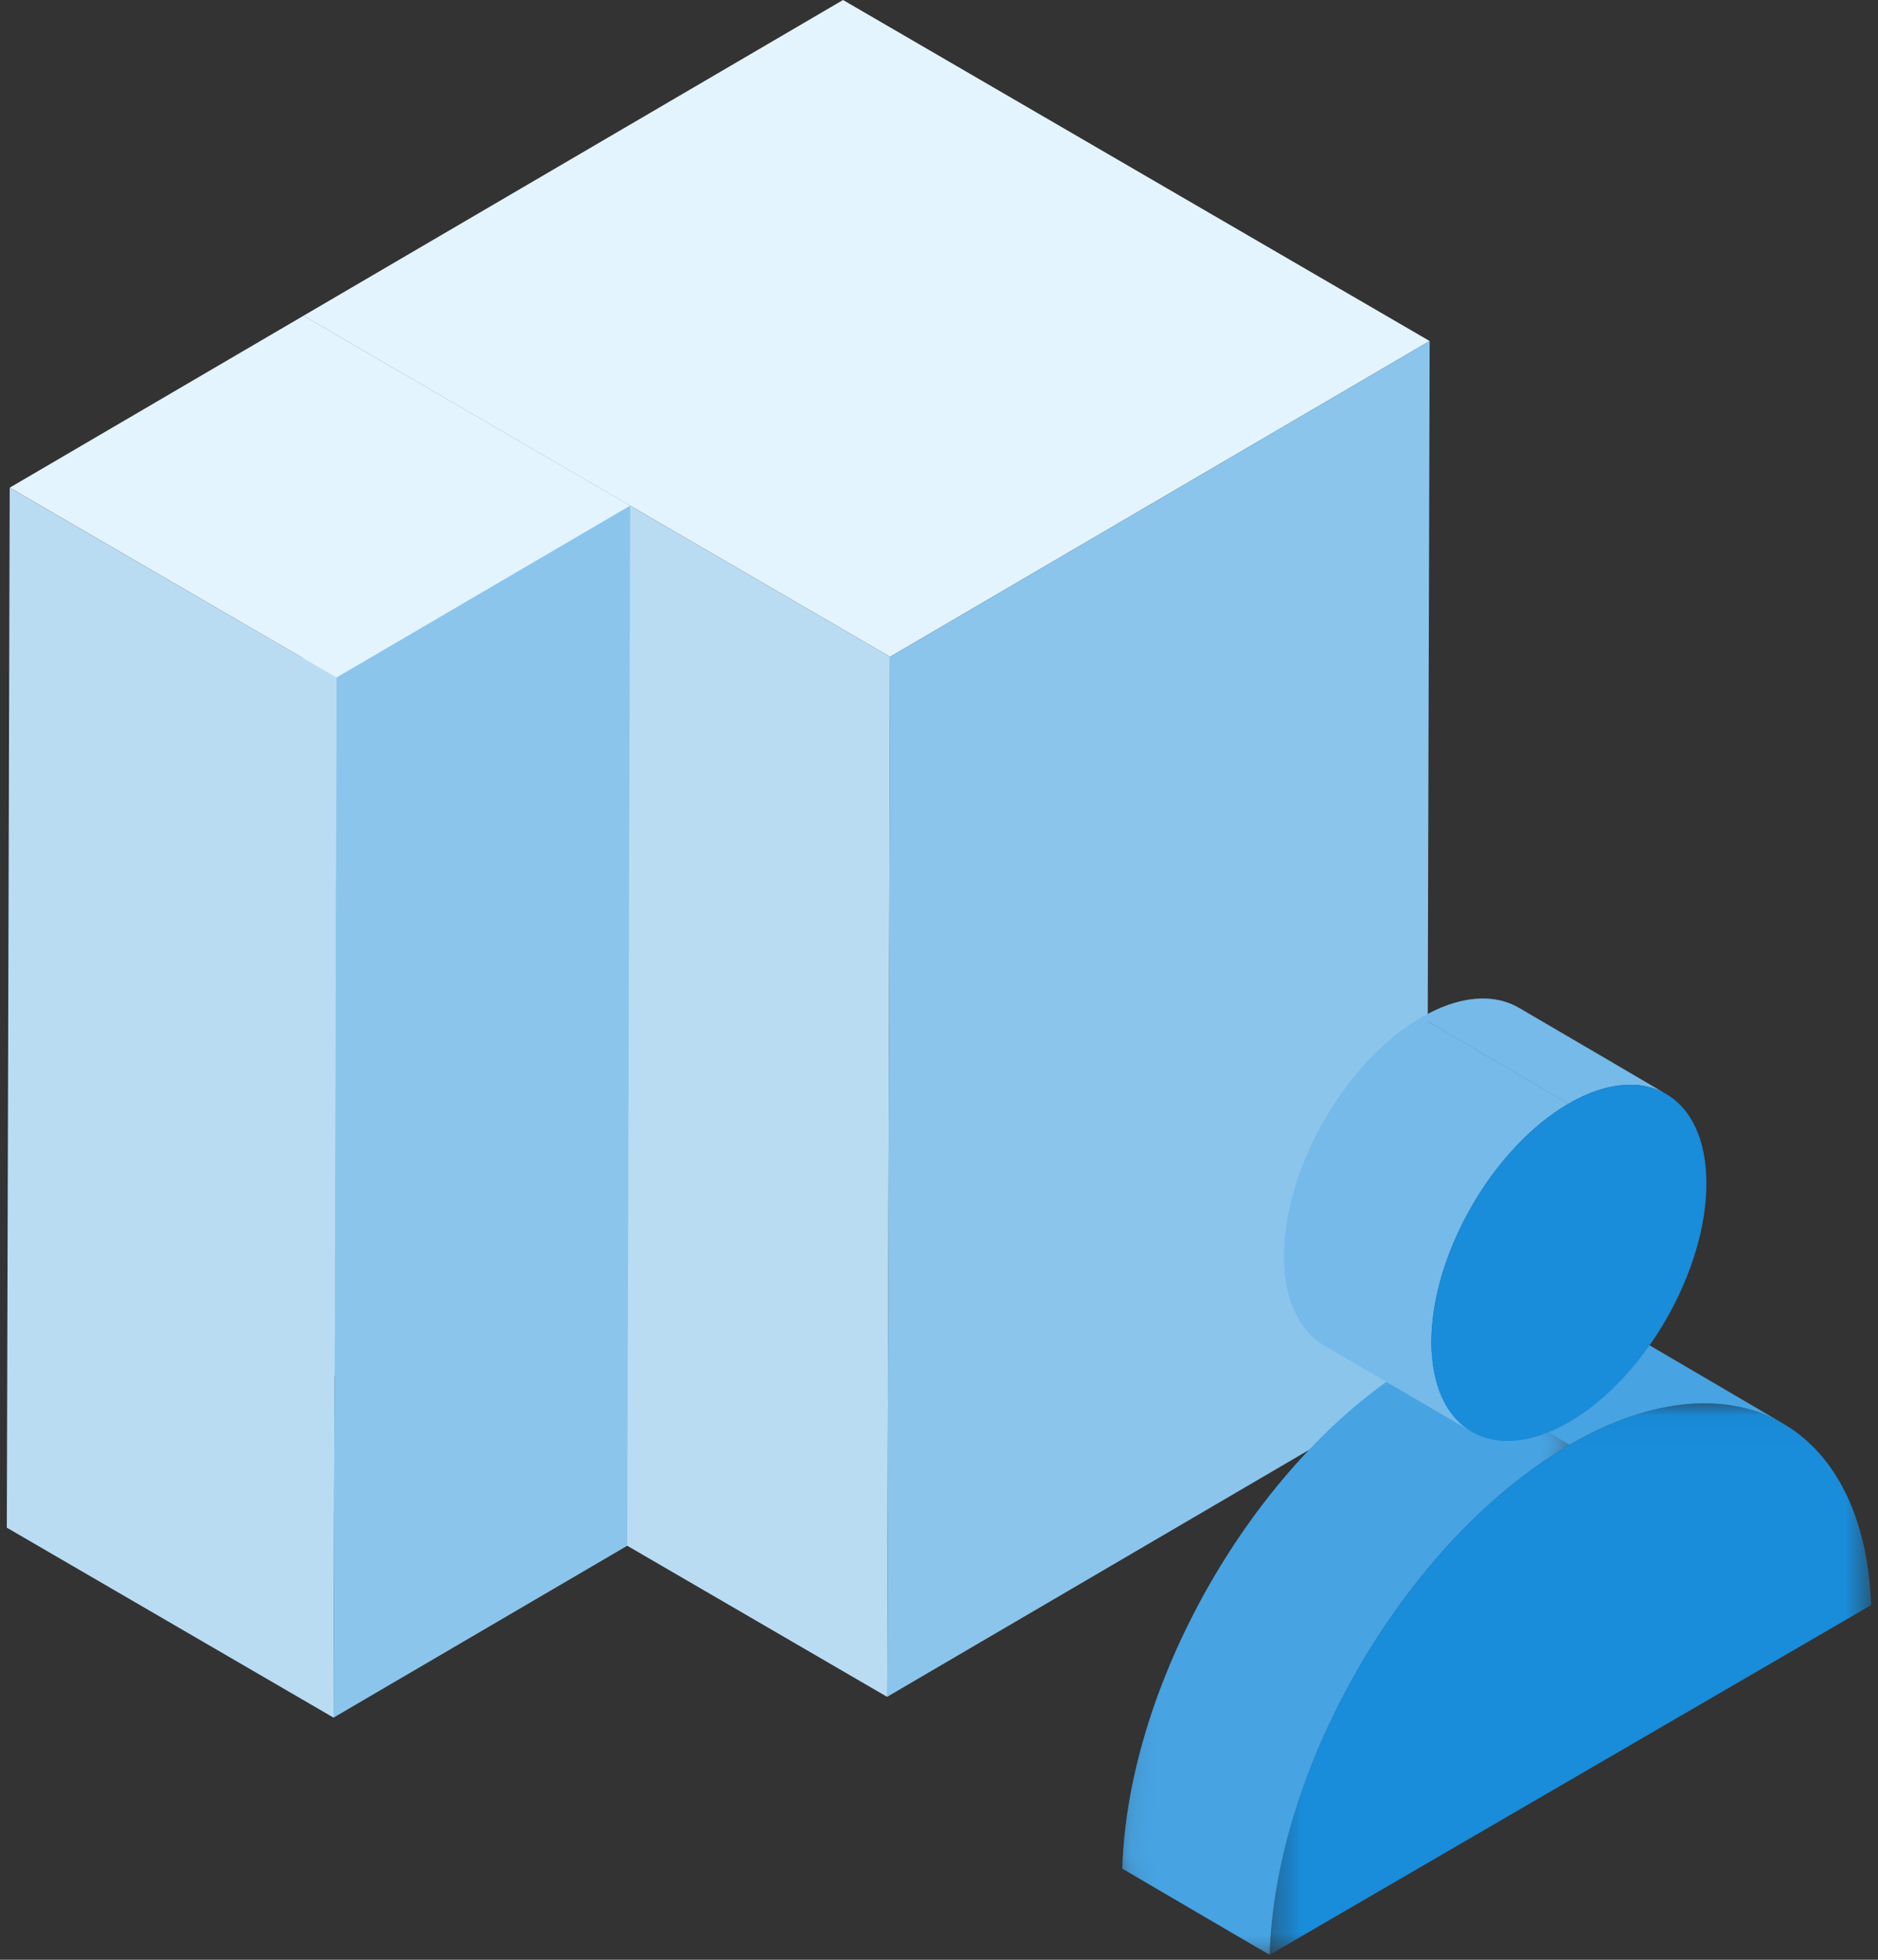 <?xml version="1.0" encoding="UTF-8"?>
<svg width="69px" height="72px" viewBox="0 0 69 72" version="1.1" xmlns="http://www.w3.org/2000/svg" xmlns:xlink="http://www.w3.org/1999/xlink">
    <rect x="0" y="0" width="69" height="72" fill="#333333" stroke="none"/>
    <!-- Generator: Sketch 52.4 (67378) - http://www.bohemiancoding.com/sketch -->
    <title>ic-business-72px</title>
    <desc>Created with Sketch.</desc>
    <defs>
        <path d="M0.171,1.775 L5.583,4.942 C8.655,3.156 11.436,2.992 13.446,4.167 L8.034,1 C7.19,0.506 6.209,0.249 5.129,0.249 C3.637,0.249 1.953,0.74 0.171,1.775" id="path-1"></path>
        <path d="M0.171,1.775 L5.583,4.942 C8.655,3.156 11.436,2.992 13.446,4.167 L8.034,1 C7.19,0.506 6.209,0.249 5.129,0.249 C3.637,0.249 1.953,0.74 0.171,1.775" id="path-3"></path>
        <path d="M0.171,1.775 L5.583,4.942 C8.655,3.156 11.436,2.992 13.446,4.167 L8.034,1 C7.19,0.506 6.209,0.249 5.129,0.249 C3.637,0.249 1.953,0.74 0.171,1.775" id="path-5"></path>
        <path d="M0.171,1.775 L5.583,4.942 C8.655,3.156 11.436,2.992 13.446,4.167 L8.034,1 C7.19,0.506 6.209,0.249 5.129,0.249 C3.637,0.249 1.953,0.74 0.171,1.775" id="path-7"></path>
        <path d="M0.171,1.775 L5.583,4.942 C8.655,3.156 11.436,2.992 13.446,4.167 L8.034,1 C7.19,0.506 6.209,0.249 5.129,0.249 C3.637,0.249 1.953,0.74 0.171,1.775" id="path-9"></path>
        <path d="M0.171,1.775 L5.583,4.942 C8.655,3.156 11.436,2.992 13.446,4.167 L8.034,1 C7.19,0.506 6.209,0.249 5.129,0.249 C3.637,0.249 1.953,0.74 0.171,1.775" id="path-11"></path>
        <path d="M0.171,1.775 L5.583,4.942 C8.655,3.156 11.436,2.992 13.446,4.167 L8.034,1 C7.19,0.506 6.209,0.249 5.129,0.249 C3.637,0.249 1.953,0.74 0.171,1.775" id="path-13"></path>
        <path d="M0.171,1.775 L5.583,4.942 C8.655,3.156 11.436,2.992 13.446,4.167 L8.034,1 C7.19,0.506 6.209,0.249 5.129,0.249 C3.637,0.249 1.953,0.74 0.171,1.775" id="path-15"></path>
        <path d="M0.171,1.775 L5.583,4.942 C8.655,3.156 11.436,2.992 13.446,4.167 L8.034,1 C7.19,0.506 6.209,0.249 5.129,0.249 C3.637,0.249 1.953,0.74 0.171,1.775" id="path-17"></path>
        <path d="M0.171,1.775 L5.583,4.942 C8.655,3.156 11.436,2.992 13.446,4.167 L8.034,1 C7.19,0.506 6.209,0.249 5.129,0.249 C3.637,0.249 1.953,0.74 0.171,1.775" id="path-19"></path>
        <polygon id="path-21" points="0.327 0.033 22.428 0.033 22.428 20.295 0.327 20.295"></polygon>
        <polygon id="path-23" points="0.194 0.326 16.62 0.326 16.62 22.228 0.194 22.228"></polygon>
        <path d="M0.195,19.061 L5.606,22.228 C5.814,15.254 10.652,6.963 16.62,3.493 L11.208,0.326 C5.24,3.796 0.402,12.088 0.195,19.061" id="path-25"></path>
        <path d="M0.195,19.061 L5.606,22.228 C5.814,15.254 10.652,6.963 16.62,3.493 L11.208,0.326 C5.24,3.796 0.402,12.088 0.195,19.061" id="path-27"></path>
        <path d="M0.195,19.061 L5.606,22.228 C5.814,15.254 10.652,6.963 16.62,3.493 L11.208,0.326 C5.24,3.796 0.402,12.088 0.195,19.061" id="path-29"></path>
        <path d="M0.195,19.061 L5.606,22.228 C5.814,15.254 10.652,6.963 16.62,3.493 L11.208,0.326 C5.24,3.796 0.402,12.088 0.195,19.061" id="path-31"></path>
        <path d="M0.195,19.061 L5.606,22.228 C5.814,15.254 10.652,6.963 16.62,3.493 L11.208,0.326 C5.24,3.796 0.402,12.088 0.195,19.061" id="path-33"></path>
        <path d="M0.195,19.061 L5.606,22.228 C5.814,15.254 10.652,6.963 16.62,3.493 L11.208,0.326 C5.24,3.796 0.402,12.088 0.195,19.061" id="path-35"></path>
        <path d="M0.195,19.061 L5.606,22.228 C5.814,15.254 10.652,6.963 16.62,3.493 L11.208,0.326 C5.24,3.796 0.402,12.088 0.195,19.061" id="path-37"></path>
        <path d="M0.195,19.061 L5.606,22.228 C5.814,15.254 10.652,6.963 16.62,3.493 L11.208,0.326 C5.24,3.796 0.402,12.088 0.195,19.061" id="path-39"></path>
        <path d="M0.195,19.061 L5.606,22.228 C5.814,15.254 10.652,6.963 16.62,3.493 L11.208,0.326 C5.24,3.796 0.402,12.088 0.195,19.061" id="path-41"></path>
        <path d="M0.195,19.061 L5.606,22.228 C5.814,15.254 10.652,6.963 16.62,3.493 L11.208,0.326 C5.24,3.796 0.402,12.088 0.195,19.061" id="path-43"></path>
        <path d="M0.195,19.061 L5.606,22.228 C5.814,15.254 10.652,6.963 16.62,3.493 L11.208,0.326 C5.24,3.796 0.402,12.088 0.195,19.061" id="path-45"></path>
        <path d="M0.195,19.061 L5.606,22.228 C5.814,15.254 10.652,6.963 16.62,3.493 L11.208,0.326 C5.24,3.796 0.402,12.088 0.195,19.061" id="path-47"></path>
        <path d="M0.195,19.061 L5.606,22.228 C5.814,15.254 10.652,6.963 16.62,3.493 L11.208,0.326 C5.24,3.796 0.402,12.088 0.195,19.061" id="path-49"></path>
        <path d="M0.195,19.061 L5.606,22.228 C5.814,15.254 10.652,6.963 16.62,3.493 L11.208,0.326 C5.24,3.796 0.402,12.088 0.195,19.061" id="path-51"></path>
        <path d="M0.195,19.061 L5.606,22.228 C5.814,15.254 10.652,6.963 16.62,3.493 L11.208,0.326 C5.24,3.796 0.402,12.088 0.195,19.061" id="path-53"></path>
        <path d="M0.136,0.841 L5.548,4.008 C6.952,3.191 8.224,3.115 9.142,3.653 L3.731,0.486 C3.345,0.26 2.898,0.143 2.404,0.143 C1.721,0.143 0.951,0.367 0.136,0.841" id="path-55"></path>
        <path d="M0.136,0.841 L5.548,4.008 C6.952,3.191 8.224,3.115 9.142,3.653 L3.731,0.486 C3.345,0.26 2.898,0.143 2.404,0.143 C1.721,0.143 0.951,0.367 0.136,0.841" id="path-57"></path>
        <path d="M0.136,0.841 L5.548,4.008 C6.952,3.191 8.224,3.115 9.142,3.653 L3.731,0.486 C3.345,0.26 2.898,0.143 2.404,0.143 C1.721,0.143 0.951,0.367 0.136,0.841" id="path-59"></path>
        <path d="M0.136,0.841 L5.548,4.008 C6.952,3.191 8.224,3.115 9.142,3.653 L3.731,0.486 C3.345,0.26 2.898,0.143 2.404,0.143 C1.721,0.143 0.951,0.367 0.136,0.841" id="path-61"></path>
        <path d="M0.136,0.841 L5.548,4.008 C6.952,3.191 8.224,3.115 9.142,3.653 L3.731,0.486 C3.345,0.26 2.898,0.143 2.404,0.143 C1.721,0.143 0.951,0.367 0.136,0.841" id="path-63"></path>
        <path d="M0.136,0.841 L5.548,4.008 C6.952,3.191 8.224,3.115 9.142,3.653 L3.731,0.486 C3.345,0.26 2.898,0.143 2.404,0.143 C1.721,0.143 0.951,0.367 0.136,0.841" id="path-65"></path>
        <path d="M0.136,0.841 L5.548,4.008 C6.952,3.191 8.224,3.115 9.142,3.653 L3.731,0.486 C3.345,0.26 2.898,0.143 2.404,0.143 C1.721,0.143 0.951,0.367 0.136,0.841" id="path-67"></path>
        <path d="M0.136,0.841 L5.548,4.008 C6.952,3.191 8.224,3.115 9.142,3.653 L3.731,0.486 C3.345,0.26 2.898,0.143 2.404,0.143 C1.721,0.143 0.951,0.367 0.136,0.841" id="path-69"></path>
        <path d="M0.136,0.841 L5.548,4.008 C6.952,3.191 8.224,3.115 9.142,3.653 L3.731,0.486 C3.345,0.26 2.898,0.143 2.404,0.143 C1.721,0.143 0.951,0.367 0.136,0.841" id="path-71"></path>
        <path d="M0.136,0.841 L5.548,4.008 C6.952,3.191 8.224,3.115 9.142,3.653 L3.731,0.486 C3.345,0.26 2.898,0.143 2.404,0.143 C1.721,0.143 0.951,0.367 0.136,0.841" id="path-73"></path>
        <path d="M0.379,9.141 C0.383,10.745 0.945,11.874 1.852,12.405 L7.263,15.572 C6.357,15.041 5.795,13.912 5.79,12.308 C5.781,9.078 8.035,5.147 10.826,3.525 L5.415,0.358 C2.624,1.981 0.37,5.911 0.379,9.141" id="path-75"></path>
        <path d="M0.379,9.141 C0.383,10.745 0.945,11.874 1.852,12.405 L7.263,15.572 C6.357,15.041 5.795,13.912 5.79,12.308 C5.781,9.078 8.035,5.147 10.826,3.525 L5.415,0.358 C2.624,1.981 0.37,5.911 0.379,9.141" id="path-77"></path>
        <path d="M0.379,9.141 C0.383,10.745 0.945,11.874 1.852,12.405 L7.263,15.572 C6.357,15.041 5.795,13.912 5.79,12.308 C5.781,9.078 8.035,5.147 10.826,3.525 L5.415,0.358 C2.624,1.981 0.37,5.911 0.379,9.141" id="path-79"></path>
        <path d="M0.379,9.141 C0.383,10.745 0.945,11.874 1.852,12.405 L7.263,15.572 C6.357,15.041 5.795,13.912 5.79,12.308 C5.781,9.078 8.035,5.147 10.826,3.525 L5.415,0.358 C2.624,1.981 0.37,5.911 0.379,9.141" id="path-81"></path>
        <path d="M0.379,9.141 C0.383,10.745 0.945,11.874 1.852,12.405 L7.263,15.572 C6.357,15.041 5.795,13.912 5.79,12.308 C5.781,9.078 8.035,5.147 10.826,3.525 L5.415,0.358 C2.624,1.981 0.37,5.911 0.379,9.141" id="path-83"></path>
        <path d="M0.379,9.141 C0.383,10.745 0.945,11.874 1.852,12.405 L7.263,15.572 C6.357,15.041 5.795,13.912 5.79,12.308 C5.781,9.078 8.035,5.147 10.826,3.525 L5.415,0.358 C2.624,1.981 0.37,5.911 0.379,9.141" id="path-85"></path>
        <path d="M0.379,9.141 C0.383,10.745 0.945,11.874 1.852,12.405 L7.263,15.572 C6.357,15.041 5.795,13.912 5.79,12.308 C5.781,9.078 8.035,5.147 10.826,3.525 L5.415,0.358 C2.624,1.981 0.37,5.911 0.379,9.141" id="path-87"></path>
        <path d="M0.379,9.141 C0.383,10.745 0.945,11.874 1.852,12.405 L7.263,15.572 C6.357,15.041 5.795,13.912 5.79,12.308 C5.781,9.078 8.035,5.147 10.826,3.525 L5.415,0.358 C2.624,1.981 0.37,5.911 0.379,9.141" id="path-89"></path>
        <path d="M0.379,9.141 C0.383,10.745 0.945,11.874 1.852,12.405 L7.263,15.572 C6.357,15.041 5.795,13.912 5.79,12.308 C5.781,9.078 8.035,5.147 10.826,3.525 L5.415,0.358 C2.624,1.981 0.37,5.911 0.379,9.141" id="path-91"></path>
        <path d="M0.379,9.141 C0.383,10.745 0.945,11.874 1.852,12.405 L7.263,15.572 C6.357,15.041 5.795,13.912 5.79,12.308 C5.781,9.078 8.035,5.147 10.826,3.525 L5.415,0.358 C2.624,1.981 0.37,5.911 0.379,9.141" id="path-93"></path>
        <path d="M0.379,9.141 C0.383,10.745 0.945,11.874 1.852,12.405 L7.263,15.572 C6.357,15.041 5.795,13.912 5.79,12.308 C5.781,9.078 8.035,5.147 10.826,3.525 L5.415,0.358 C2.624,1.981 0.37,5.911 0.379,9.141" id="path-95"></path>
        <path d="M0.379,9.141 C0.383,10.745 0.945,11.874 1.852,12.405 L7.263,15.572 C6.357,15.041 5.795,13.912 5.79,12.308 C5.781,9.078 8.035,5.147 10.826,3.525 L5.415,0.358 C2.624,1.981 0.37,5.911 0.379,9.141" id="path-97"></path>
        <path d="M0.379,9.141 C0.383,10.745 0.945,11.874 1.852,12.405 L7.263,15.572 C6.357,15.041 5.795,13.912 5.79,12.308 C5.781,9.078 8.035,5.147 10.826,3.525 L5.415,0.358 C2.624,1.981 0.37,5.911 0.379,9.141" id="path-99"></path>
        <path d="M0.379,9.141 C0.383,10.745 0.945,11.874 1.852,12.405 L7.263,15.572 C6.357,15.041 5.795,13.912 5.79,12.308 C5.781,9.078 8.035,5.147 10.826,3.525 L5.415,0.358 C2.624,1.981 0.37,5.911 0.379,9.141" id="path-101"></path>
        <path d="M0.379,9.141 C0.383,10.745 0.945,11.874 1.852,12.405 L7.263,15.572 C6.357,15.041 5.795,13.912 5.79,12.308 C5.781,9.078 8.035,5.147 10.826,3.525 L5.415,0.358 C2.624,1.981 0.37,5.911 0.379,9.141" id="path-103"></path>
    </defs>
    <g id="Page-1" stroke="none" stroke-width="1" fill="none" fill-rule="evenodd">
        <g id="About/Contact-Us" transform="translate(-738, -940)">
            <g id="content" transform="translate(256, 712)">
                <g id="ic-business-72px" transform="translate(480, 228)">
                    <g>
                        <rect id="Rectangle-Copy-76" x="0" y="0" width="72" height="72"></rect>
                        <g id="Group-176" transform="translate(2.25, 0)">
                            <polygon id="Fill-1" fill="#E3F4FF" points="30.724 0 10.899 11.601 32.451 24.131 52.277 12.529"></polygon>
                            <polygon id="Fill-2" fill="#8BC5EC" points="52.277 12.529 52.169 50.738 32.343 62.34 32.451 24.131"></polygon>
                            <polygon id="Fill-3" fill="#B9DCF3" points="32.451 24.131 32.343 62.34 10.791 49.81 10.899 11.602"></polygon>
                            <polygon id="Fill-4" fill="#E3F4FF" points="0.108 17.916 12.112 24.895 22.904 18.58 10.898 11.602"></polygon>
                            <polygon id="Fill-5" fill="#8BC5EC" points="22.903 18.58 22.796 56.789 12.005 63.104 12.112 24.895"></polygon>
                            <polygon id="Fill-6" fill="#B9DCF3" points="0 56.125 12.005 63.104 12.113 24.895 0.107 17.917"></polygon>
                            <path d="M59.863,49.14 L65.275,52.307 C63.265,51.131 60.484,51.296 57.411,53.083 L52,49.916 C55.072,48.13 57.853,47.965 59.863,49.14" id="Fill-7" fill="#47A3E2"></path>
                            <g id="Group-39" transform="translate(51.829, 48.14)">
                                <g id="Group-11">
                                    <mask id="mask-2" fill="white">
                                        <use xlink:href="#path-1"></use>
                                    </mask>
                                    <g id="Clip-10"></g>
                                    <path d="M5.583,4.942 L0.171,1.775 C0.698,1.47 1.216,1.211 1.723,0.998 L7.135,4.165 C6.628,4.378 6.109,4.636 5.583,4.942" id="Fill-9" fill="#47A3E2" mask="url(#mask-2)"></path>
                                </g>
                                <g id="Group-14">
                                    <mask id="mask-4" fill="white">
                                        <use xlink:href="#path-3"></use>
                                    </mask>
                                    <g id="Clip-13"></g>
                                    <path d="M7.135,4.165 L1.723,0.999 C2.164,0.814 2.596,0.665 3.018,0.549 L8.43,3.716 C8.007,3.831 7.575,3.981 7.135,4.165" id="Fill-12" fill="#47A3E2" mask="url(#mask-4)"></path>
                                </g>
                                <g id="Group-17">
                                    <mask id="mask-6" fill="white">
                                        <use xlink:href="#path-5"></use>
                                    </mask>
                                    <g id="Clip-16"></g>
                                    <path d="M8.43,3.716 L3.018,0.549 C3.349,0.458 3.674,0.389 3.992,0.34 L9.404,3.506 C9.085,3.555 8.76,3.625 8.43,3.716" id="Fill-15" fill="#47A3E2" mask="url(#mask-6)"></path>
                                </g>
                                <g id="Group-20">
                                    <mask id="mask-8" fill="white">
                                        <use xlink:href="#path-7"></use>
                                    </mask>
                                    <g id="Clip-19"></g>
                                    <path d="M9.403,3.506 L3.992,0.34 C4.272,0.296 4.546,0.268 4.815,0.256 L10.227,3.423 C9.958,3.435 9.683,3.463 9.403,3.506" id="Fill-18" fill="#47A3E2" mask="url(#mask-8)"></path>
                                </g>
                                <g id="Group-23">
                                    <mask id="mask-10" fill="white">
                                        <use xlink:href="#path-9"></use>
                                    </mask>
                                    <g id="Clip-22"></g>
                                    <path d="M10.227,3.423 L4.815,0.256 C5.064,0.245 5.308,0.247 5.546,0.262 L10.958,3.429 C10.719,3.414 10.476,3.412 10.227,3.423" id="Fill-21" fill="#47A3E2" mask="url(#mask-10)"></path>
                                </g>
                                <g id="Group-26">
                                    <mask id="mask-12" fill="white">
                                        <use xlink:href="#path-11"></use>
                                    </mask>
                                    <g id="Clip-25"></g>
                                    <path d="M10.958,3.429 L5.546,0.262 C5.774,0.277 5.996,0.303 6.213,0.341 L11.625,3.508 C11.408,3.469 11.185,3.443 10.958,3.429" id="Fill-24" fill="#47A3E2" mask="url(#mask-12)"></path>
                                </g>
                                <g id="Group-29">
                                    <mask id="mask-14" fill="white">
                                        <use xlink:href="#path-13"></use>
                                    </mask>
                                    <g id="Clip-28"></g>
                                    <path d="M11.625,3.507 L6.213,0.341 C6.425,0.378 6.633,0.426 6.834,0.485 L12.246,3.651 C12.044,3.593 11.837,3.545 11.625,3.507" id="Fill-27" fill="#47A3E2" mask="url(#mask-14)"></path>
                                </g>
                                <g id="Group-32">
                                    <mask id="mask-16" fill="white">
                                        <use xlink:href="#path-15"></use>
                                    </mask>
                                    <g id="Clip-31"></g>
                                    <path d="M12.246,3.652 L6.834,0.485 C7.035,0.544 7.229,0.613 7.419,0.692 L12.83,3.859 C12.641,3.779 12.446,3.71 12.246,3.652" id="Fill-30" fill="#47A3E2" mask="url(#mask-16)"></path>
                                </g>
                                <g id="Group-35">
                                    <mask id="mask-18" fill="white">
                                        <use xlink:href="#path-17"></use>
                                    </mask>
                                    <g id="Clip-34"></g>
                                    <path d="M12.83,3.859 L7.419,0.693 C7.61,0.773 7.795,0.864 7.975,0.966 L13.387,4.133 C13.207,4.031 13.021,3.94 12.83,3.859" id="Fill-33" fill="#47A3E2" mask="url(#mask-18)"></path>
                                </g>
                                <g id="Group-38">
                                    <mask id="mask-20" fill="white">
                                        <use xlink:href="#path-19"></use>
                                    </mask>
                                    <g id="Clip-37"></g>
                                    <path d="M13.386,4.133 L7.975,0.966 C7.995,0.978 8.015,0.989 8.034,1.001 L13.446,4.167 C13.426,4.156 13.407,4.144 13.386,4.133" id="Fill-36" fill="#47A3E2" mask="url(#mask-20)"></path>
                                </g>
                            </g>
                            <g id="Group-46" transform="translate(40.791, 49.59)">
                                <g id="Group-42" transform="translate(5.279, 1.933)">
                                    <mask id="mask-22" fill="white">
                                        <use xlink:href="#path-21"></use>
                                    </mask>
                                    <g id="Clip-41"></g>
                                    <path d="M11.341,1.56 C17.31,-1.91 22.179,0.738 22.428,7.447 L0.327,20.295 C0.535,13.322 5.373,5.03 11.341,1.56" id="Fill-40" fill="#198CDA" mask="url(#mask-22)"></path>
                                </g>
                                <g id="Group-45">
                                    <mask id="mask-24" fill="white">
                                        <use xlink:href="#path-23"></use>
                                    </mask>
                                    <g id="Clip-44"></g>
                                    <path d="M5.606,22.228 L0.194,19.061 C0.402,12.087 5.24,3.796 11.209,0.326 L16.62,3.493 C10.652,6.963 5.814,15.254 5.606,22.228" id="Fill-43" fill="#47A3E2" mask="url(#mask-24)"></path>
                                </g>
                            </g>
                            <g id="Group-92" transform="translate(40.791, 49.59)">
                                <g id="Group-49">
                                    <mask id="mask-26" fill="white">
                                        <use xlink:href="#path-25"></use>
                                    </mask>
                                    <g id="Clip-48"></g>
                                    <path d="M5.606,22.228 L0.194,19.061 C0.211,18.519 0.255,17.969 0.325,17.413 L5.737,20.58 C5.666,21.135 5.623,21.686 5.606,22.228" id="Fill-47" fill="#47A3E2" mask="url(#mask-26)"></path>
                                </g>
                                <g id="Group-52">
                                    <mask id="mask-28" fill="white">
                                        <use xlink:href="#path-27"></use>
                                    </mask>
                                    <g id="Clip-51"></g>
                                    <path d="M5.737,20.579 L0.326,17.413 C0.393,16.883 0.484,16.349 0.598,15.812 L6.009,18.979 C5.896,19.515 5.804,20.05 5.737,20.579" id="Fill-50" fill="#47A3E2" mask="url(#mask-28)"></path>
                                </g>
                                <g id="Group-55">
                                    <mask id="mask-30" fill="white">
                                        <use xlink:href="#path-29"></use>
                                    </mask>
                                    <g id="Clip-54"></g>
                                    <path d="M6.009,18.979 L0.598,15.812 C0.687,15.39 0.79,14.967 0.907,14.543 L6.319,17.71 C6.202,18.134 6.099,18.557 6.009,18.979" id="Fill-53" fill="#47A3E2" mask="url(#mask-30)"></path>
                                </g>
                                <g id="Group-58">
                                    <mask id="mask-32" fill="white">
                                        <use xlink:href="#path-31"></use>
                                    </mask>
                                    <g id="Clip-57"></g>
                                    <path d="M6.319,17.71 L0.907,14.544 C1.011,14.165 1.127,13.786 1.251,13.409 L6.663,16.576 C6.538,16.953 6.423,17.332 6.319,17.71" id="Fill-56" fill="#47A3E2" mask="url(#mask-32)"></path>
                                </g>
                                <g id="Group-61">
                                    <mask id="mask-34" fill="white">
                                        <use xlink:href="#path-33"></use>
                                    </mask>
                                    <g id="Clip-60"></g>
                                    <path d="M6.663,16.575 L1.251,13.409 C1.368,13.057 1.493,12.706 1.627,12.356 L7.039,15.523 C6.905,15.873 6.78,16.224 6.663,16.575" id="Fill-59" fill="#47A3E2" mask="url(#mask-34)"></path>
                                </g>
                                <g id="Group-64">
                                    <mask id="mask-36" fill="white">
                                        <use xlink:href="#path-35"></use>
                                    </mask>
                                    <g id="Clip-63"></g>
                                    <path d="M7.038,15.523 L1.627,12.357 C1.755,12.022 1.89,11.688 2.033,11.356 L7.444,14.523 C7.302,14.855 7.166,15.188 7.038,15.523" id="Fill-62" fill="#47A3E2" mask="url(#mask-36)"></path>
                                </g>
                                <g id="Group-67">
                                    <mask id="mask-38" fill="white">
                                        <use xlink:href="#path-37"></use>
                                    </mask>
                                    <g id="Clip-66"></g>
                                    <path d="M7.445,14.523 L2.033,11.356 C2.172,11.033 2.319,10.71 2.472,10.391 L7.884,13.557 C7.731,13.877 7.584,14.2 7.445,14.523" id="Fill-65" fill="#47A3E2" mask="url(#mask-38)"></path>
                                </g>
                                <g id="Group-70">
                                    <mask id="mask-40" fill="white">
                                        <use xlink:href="#path-39"></use>
                                    </mask>
                                    <g id="Clip-69"></g>
                                    <path d="M7.884,13.557 L2.472,10.391 C2.624,10.073 2.783,9.757 2.948,9.445 L8.36,12.611 C8.195,12.924 8.036,13.239 7.884,13.557" id="Fill-68" fill="#47A3E2" mask="url(#mask-40)"></path>
                                </g>
                                <g id="Group-73">
                                    <mask id="mask-42" fill="white">
                                        <use xlink:href="#path-41"></use>
                                    </mask>
                                    <g id="Clip-72"></g>
                                    <path d="M8.36,12.611 L2.948,9.445 C3.115,9.128 3.288,8.816 3.468,8.506 L8.879,11.673 C8.7,11.982 8.527,12.295 8.36,12.611" id="Fill-71" fill="#47A3E2" mask="url(#mask-42)"></path>
                                </g>
                                <g id="Group-76">
                                    <mask id="mask-44" fill="white">
                                        <use xlink:href="#path-43"></use>
                                    </mask>
                                    <g id="Clip-75"></g>
                                    <path d="M8.879,11.673 L3.467,8.506 C3.652,8.187 3.843,7.872 4.04,7.561 L9.452,10.728 C9.255,11.039 9.064,11.354 8.879,11.673" id="Fill-74" fill="#47A3E2" mask="url(#mask-44)"></path>
                                </g>
                                <g id="Group-79">
                                    <mask id="mask-46" fill="white">
                                        <use xlink:href="#path-45"></use>
                                    </mask>
                                    <g id="Clip-78"></g>
                                    <path d="M9.452,10.728 L4.041,7.561 C4.248,7.235 4.462,6.913 4.682,6.598 L10.094,9.764 C9.873,10.08 9.66,10.402 9.452,10.728" id="Fill-77" fill="#47A3E2" mask="url(#mask-46)"></path>
                                </g>
                                <g id="Group-82">
                                    <mask id="mask-48" fill="white">
                                        <use xlink:href="#path-47"></use>
                                    </mask>
                                    <g id="Clip-81"></g>
                                    <path d="M10.094,9.764 L4.682,6.598 C4.92,6.257 5.165,5.922 5.416,5.595 L10.828,8.762 C10.576,9.089 10.332,9.423 10.094,9.764" id="Fill-80" fill="#47A3E2" mask="url(#mask-48)"></path>
                                </g>
                                <g id="Group-85">
                                    <mask id="mask-50" fill="white">
                                        <use xlink:href="#path-49"></use>
                                    </mask>
                                    <g id="Clip-84"></g>
                                    <path d="M10.828,8.762 L5.417,5.595 C5.704,5.222 5.999,4.859 6.303,4.507 L11.715,7.674 C11.411,8.026 11.115,8.389 10.828,8.762" id="Fill-83" fill="#47A3E2" mask="url(#mask-50)"></path>
                                </g>
                                <g id="Group-88">
                                    <mask id="mask-52" fill="white">
                                        <use xlink:href="#path-51"></use>
                                    </mask>
                                    <g id="Clip-87"></g>
                                    <path d="M11.715,7.674 L6.303,4.508 C6.696,4.052 7.102,3.616 7.52,3.202 L12.932,6.368 C12.514,6.783 12.108,7.219 11.715,7.674" id="Fill-86" fill="#47A3E2" mask="url(#mask-52)"></path>
                                </g>
                                <g id="Group-91">
                                    <mask id="mask-54" fill="white">
                                        <use xlink:href="#path-53"></use>
                                    </mask>
                                    <g id="Clip-90"></g>
                                    <path d="M12.932,6.368 L7.52,3.202 C8.673,2.058 9.914,1.079 11.209,0.326 L16.62,3.493 C15.326,4.245 14.084,5.225 12.932,6.368" id="Fill-89" fill="#47A3E2" mask="url(#mask-54)"></path>
                                </g>
                            </g>
                            <path d="M55.56,37.029 L60.971,40.195 C60.053,39.658 58.78,39.734 57.376,40.55 L51.964,37.384 C53.369,36.567 54.641,36.491 55.56,37.029" id="Fill-93" fill="#75BAE9"></path>
                            <g id="Group-125" transform="translate(51.829, 36.543)">
                                <g id="Group-97">
                                    <mask id="mask-56" fill="white">
                                        <use xlink:href="#path-55"></use>
                                    </mask>
                                    <g id="Clip-96"></g>
                                    <path d="M5.547,4.008 L0.136,0.841 C0.376,0.701 0.612,0.584 0.844,0.486 L6.256,3.653 C6.024,3.75 5.787,3.868 5.547,4.008" id="Fill-95" fill="#75BAE9" mask="url(#mask-56)"></path>
                                </g>
                                <g id="Group-100">
                                    <mask id="mask-58" fill="white">
                                        <use xlink:href="#path-57"></use>
                                    </mask>
                                    <g id="Clip-99"></g>
                                    <path d="M6.256,3.653 L0.844,0.487 C1.046,0.401 1.245,0.333 1.439,0.28 L6.851,3.446 C6.656,3.499 6.458,3.568 6.256,3.653" id="Fill-98" fill="#75BAE9" mask="url(#mask-58)"></path>
                                </g>
                                <g id="Group-103">
                                    <mask id="mask-60" fill="white">
                                        <use xlink:href="#path-59"></use>
                                    </mask>
                                    <g id="Clip-102"></g>
                                    <path d="M6.851,3.446 L1.439,0.28 C1.59,0.238 1.738,0.206 1.884,0.184 L7.295,3.351 C7.15,3.373 7.002,3.405 6.851,3.446" id="Fill-101" fill="#75BAE9" mask="url(#mask-60)"></path>
                                </g>
                                <g id="Group-106">
                                    <mask id="mask-62" fill="white">
                                        <use xlink:href="#path-61"></use>
                                    </mask>
                                    <g id="Clip-105"></g>
                                    <path d="M7.295,3.351 L1.883,0.184 C2.012,0.164 2.137,0.151 2.26,0.146 L7.672,3.313 C7.549,3.318 7.423,3.331 7.295,3.351" id="Fill-104" fill="#75BAE9" mask="url(#mask-62)"></path>
                                </g>
                                <g id="Group-109">
                                    <mask id="mask-64" fill="white">
                                        <use xlink:href="#path-63"></use>
                                    </mask>
                                    <g id="Clip-108"></g>
                                    <path d="M7.672,3.313 L2.26,0.146 C2.374,0.141 2.486,0.142 2.595,0.149 L8.006,3.315 C7.897,3.309 7.786,3.308 7.672,3.313" id="Fill-107" fill="#75BAE9" mask="url(#mask-64)"></path>
                                </g>
                                <g id="Group-112">
                                    <mask id="mask-66" fill="white">
                                        <use xlink:href="#path-65"></use>
                                    </mask>
                                    <g id="Clip-111"></g>
                                    <path d="M8.006,3.315 L2.594,0.149 C2.699,0.155 2.8,0.167 2.9,0.185 L8.311,3.351 C8.212,3.334 8.11,3.322 8.006,3.315" id="Fill-110" fill="#75BAE9" mask="url(#mask-66)"></path>
                                </g>
                                <g id="Group-115">
                                    <mask id="mask-68" fill="white">
                                        <use xlink:href="#path-67"></use>
                                    </mask>
                                    <g id="Clip-114"></g>
                                    <path d="M8.311,3.351 L2.899,0.185 C2.996,0.202 3.091,0.223 3.183,0.25 L8.595,3.417 C8.503,3.39 8.408,3.368 8.311,3.351" id="Fill-113" fill="#75BAE9" mask="url(#mask-68)"></path>
                                </g>
                                <g id="Group-118">
                                    <mask id="mask-70" fill="white">
                                        <use xlink:href="#path-69"></use>
                                    </mask>
                                    <g id="Clip-117"></g>
                                    <path d="M8.595,3.417 L3.183,0.251 C3.275,0.277 3.363,0.309 3.45,0.345 L8.862,3.512 C8.775,3.476 8.686,3.444 8.595,3.417" id="Fill-116" fill="#75BAE9" mask="url(#mask-70)"></path>
                                </g>
                                <g id="Group-121">
                                    <mask id="mask-72" fill="white">
                                        <use xlink:href="#path-71"></use>
                                    </mask>
                                    <g id="Clip-120"></g>
                                    <path d="M8.861,3.512 L3.45,0.345 C3.537,0.382 3.622,0.424 3.704,0.47 L9.115,3.637 C9.033,3.59 8.949,3.549 8.861,3.512" id="Fill-119" fill="#75BAE9" mask="url(#mask-72)"></path>
                                </g>
                                <g id="Group-124">
                                    <mask id="mask-74" fill="white">
                                        <use xlink:href="#path-73"></use>
                                    </mask>
                                    <g id="Clip-123"></g>
                                    <path d="M9.115,3.637 L3.704,0.47 C3.713,0.476 3.722,0.48 3.731,0.486 L9.143,3.653 C9.134,3.647 9.125,3.642 9.115,3.637" id="Fill-122" fill="#75BAE9" mask="url(#mask-74)"></path>
                                </g>
                            </g>
                            <path d="M53.813,52.597 L48.402,49.43 C47.495,48.9 46.933,47.771 46.928,46.167 C46.919,42.937 49.173,39.006 51.964,37.384 L57.376,40.55 C54.585,42.173 52.331,46.104 52.34,49.334 C52.344,50.938 52.906,52.067 53.813,52.597" id="Fill-126" fill="#75BAE9"></path>
                            <g id="Group-173" transform="translate(46.55, 37.026)">
                                <g id="Group-130">
                                    <mask id="mask-76" fill="white">
                                        <use xlink:href="#path-75"></use>
                                    </mask>
                                    <g id="Clip-129"></g>
                                    <path d="M7.264,15.571 L1.852,12.404 C0.945,11.874 0.383,10.746 0.379,9.141 C0.378,8.815 0.4,8.482 0.443,8.144 L5.855,11.311 C5.811,11.648 5.789,11.982 5.79,12.308 C5.795,13.912 6.357,15.041 7.264,15.571" id="Fill-128" fill="#75BAE9" mask="url(#mask-76)"></path>
                                </g>
                                <g id="Group-133">
                                    <mask id="mask-78" fill="white">
                                        <use xlink:href="#path-77"></use>
                                    </mask>
                                    <g id="Clip-132"></g>
                                    <path d="M5.855,11.311 L0.443,8.145 C0.473,7.911 0.514,7.675 0.564,7.439 L5.975,10.606 C5.925,10.842 5.885,11.078 5.855,11.311" id="Fill-131" fill="#75BAE9" mask="url(#mask-78)"></path>
                                </g>
                                <g id="Group-136">
                                    <mask id="mask-80" fill="white">
                                        <use xlink:href="#path-79"></use>
                                    </mask>
                                    <g id="Clip-135"></g>
                                    <path d="M5.975,10.606 L0.564,7.439 C0.605,7.245 0.652,7.05 0.706,6.855 L6.117,10.022 C6.064,10.217 6.016,10.411 5.975,10.606" id="Fill-134" fill="#75BAE9" mask="url(#mask-80)"></path>
                                </g>
                                <g id="Group-139">
                                    <mask id="mask-82" fill="white">
                                        <use xlink:href="#path-81"></use>
                                    </mask>
                                    <g id="Clip-138"></g>
                                    <path d="M6.117,10.022 L0.705,6.855 C0.753,6.682 0.806,6.509 0.863,6.336 L6.275,9.503 C6.217,9.676 6.165,9.849 6.117,10.022" id="Fill-137" fill="#75BAE9" mask="url(#mask-82)"></path>
                                </g>
                                <g id="Group-142">
                                    <mask id="mask-84" fill="white">
                                        <use xlink:href="#path-83"></use>
                                    </mask>
                                    <g id="Clip-141"></g>
                                    <path d="M6.275,9.503 L0.863,6.337 C0.916,6.176 0.973,6.016 1.034,5.856 L6.445,9.023 C6.384,9.183 6.327,9.343 6.275,9.503" id="Fill-140" fill="#75BAE9" mask="url(#mask-84)"></path>
                                </g>
                                <g id="Group-145">
                                    <mask id="mask-86" fill="white">
                                        <use xlink:href="#path-85"></use>
                                    </mask>
                                    <g id="Clip-144"></g>
                                    <path d="M6.446,9.023 L1.034,5.856 C1.092,5.703 1.154,5.551 1.219,5.4 L6.631,8.567 C6.566,8.718 6.504,8.87 6.446,9.023" id="Fill-143" fill="#75BAE9" mask="url(#mask-86)"></path>
                                </g>
                                <g id="Group-148">
                                    <mask id="mask-88" fill="white">
                                        <use xlink:href="#path-87"></use>
                                    </mask>
                                    <g id="Clip-147"></g>
                                    <path d="M6.631,8.567 L1.219,5.4 C1.283,5.252 1.35,5.105 1.42,4.959 L6.831,8.125 C6.761,8.272 6.695,8.419 6.631,8.567" id="Fill-146" fill="#75BAE9" mask="url(#mask-88)"></path>
                                </g>
                                <g id="Group-151">
                                    <mask id="mask-90" fill="white">
                                        <use xlink:href="#path-89"></use>
                                    </mask>
                                    <g id="Clip-150"></g>
                                    <path d="M6.831,8.125 L1.42,4.959 C1.489,4.813 1.562,4.669 1.638,4.526 L7.049,7.693 C6.974,7.836 6.901,7.98 6.831,8.125" id="Fill-149" fill="#75BAE9" mask="url(#mask-90)"></path>
                                </g>
                                <g id="Group-154">
                                    <mask id="mask-92" fill="white">
                                        <use xlink:href="#path-91"></use>
                                    </mask>
                                    <g id="Clip-153"></g>
                                    <path d="M7.049,7.693 L1.638,4.526 C1.714,4.382 1.793,4.24 1.874,4.098 L7.286,7.265 C7.204,7.406 7.125,7.549 7.049,7.693" id="Fill-152" fill="#75BAE9" mask="url(#mask-92)"></path>
                                </g>
                                <g id="Group-157">
                                    <mask id="mask-94" fill="white">
                                        <use xlink:href="#path-93"></use>
                                    </mask>
                                    <g id="Clip-156"></g>
                                    <path d="M7.286,7.265 L1.874,4.098 C1.958,3.953 2.046,3.81 2.135,3.668 L7.547,6.835 C7.457,6.976 7.37,7.12 7.286,7.265" id="Fill-155" fill="#75BAE9" mask="url(#mask-94)"></path>
                                </g>
                                <g id="Group-160">
                                    <mask id="mask-96" fill="white">
                                        <use xlink:href="#path-95"></use>
                                    </mask>
                                    <g id="Clip-159"></g>
                                    <path d="M7.547,6.835 L2.136,3.668 C2.23,3.519 2.328,3.372 2.428,3.228 L7.839,6.395 C7.739,6.54 7.641,6.686 7.547,6.835" id="Fill-158" fill="#75BAE9" mask="url(#mask-96)"></path>
                                </g>
                                <g id="Group-163">
                                    <mask id="mask-98" fill="white">
                                        <use xlink:href="#path-97"></use>
                                    </mask>
                                    <g id="Clip-162"></g>
                                    <path d="M7.839,6.395 L2.428,3.229 C2.536,3.073 2.649,2.919 2.763,2.77 L8.175,5.937 C8.06,6.086 7.948,6.239 7.839,6.395" id="Fill-161" fill="#75BAE9" mask="url(#mask-98)"></path>
                                </g>
                                <g id="Group-166">
                                    <mask id="mask-100" fill="white">
                                        <use xlink:href="#path-99"></use>
                                    </mask>
                                    <g id="Clip-165"></g>
                                    <path d="M8.175,5.937 L2.764,2.77 C2.897,2.598 3.033,2.43 3.174,2.267 L8.585,5.434 C8.445,5.596 8.308,5.764 8.175,5.937" id="Fill-164" fill="#75BAE9" mask="url(#mask-100)"></path>
                                </g>
                                <g id="Group-169">
                                    <mask id="mask-102" fill="white">
                                        <use xlink:href="#path-101"></use>
                                    </mask>
                                    <g id="Clip-168"></g>
                                    <path d="M8.585,5.434 L3.174,2.267 C3.352,2.061 3.536,1.863 3.726,1.675 L9.137,4.841 C8.948,5.03 8.764,5.227 8.585,5.434" id="Fill-167" fill="#75BAE9" mask="url(#mask-102)"></path>
                                </g>
                                <g id="Group-172">
                                    <mask id="mask-104" fill="white">
                                        <use xlink:href="#path-103"></use>
                                    </mask>
                                    <g id="Clip-171"></g>
                                    <path d="M9.137,4.841 L3.725,1.675 C4.253,1.151 4.822,0.702 5.415,0.358 L10.826,3.524 C10.233,3.869 9.665,4.318 9.137,4.841" id="Fill-170" fill="#75BAE9" mask="url(#mask-104)"></path>
                                </g>
                            </g>
                            <path d="M57.376,40.55 C60.167,38.928 62.436,40.229 62.445,43.459 C62.454,46.689 60.2,50.619 57.409,52.242 C54.618,53.865 52.349,52.563 52.34,49.333 C52.331,46.104 54.585,42.173 57.376,40.55" id="Fill-174" fill="#198CDA"></path>
                        </g>
                    </g>
                </g>
            </g>
        </g>
    </g>
</svg>
